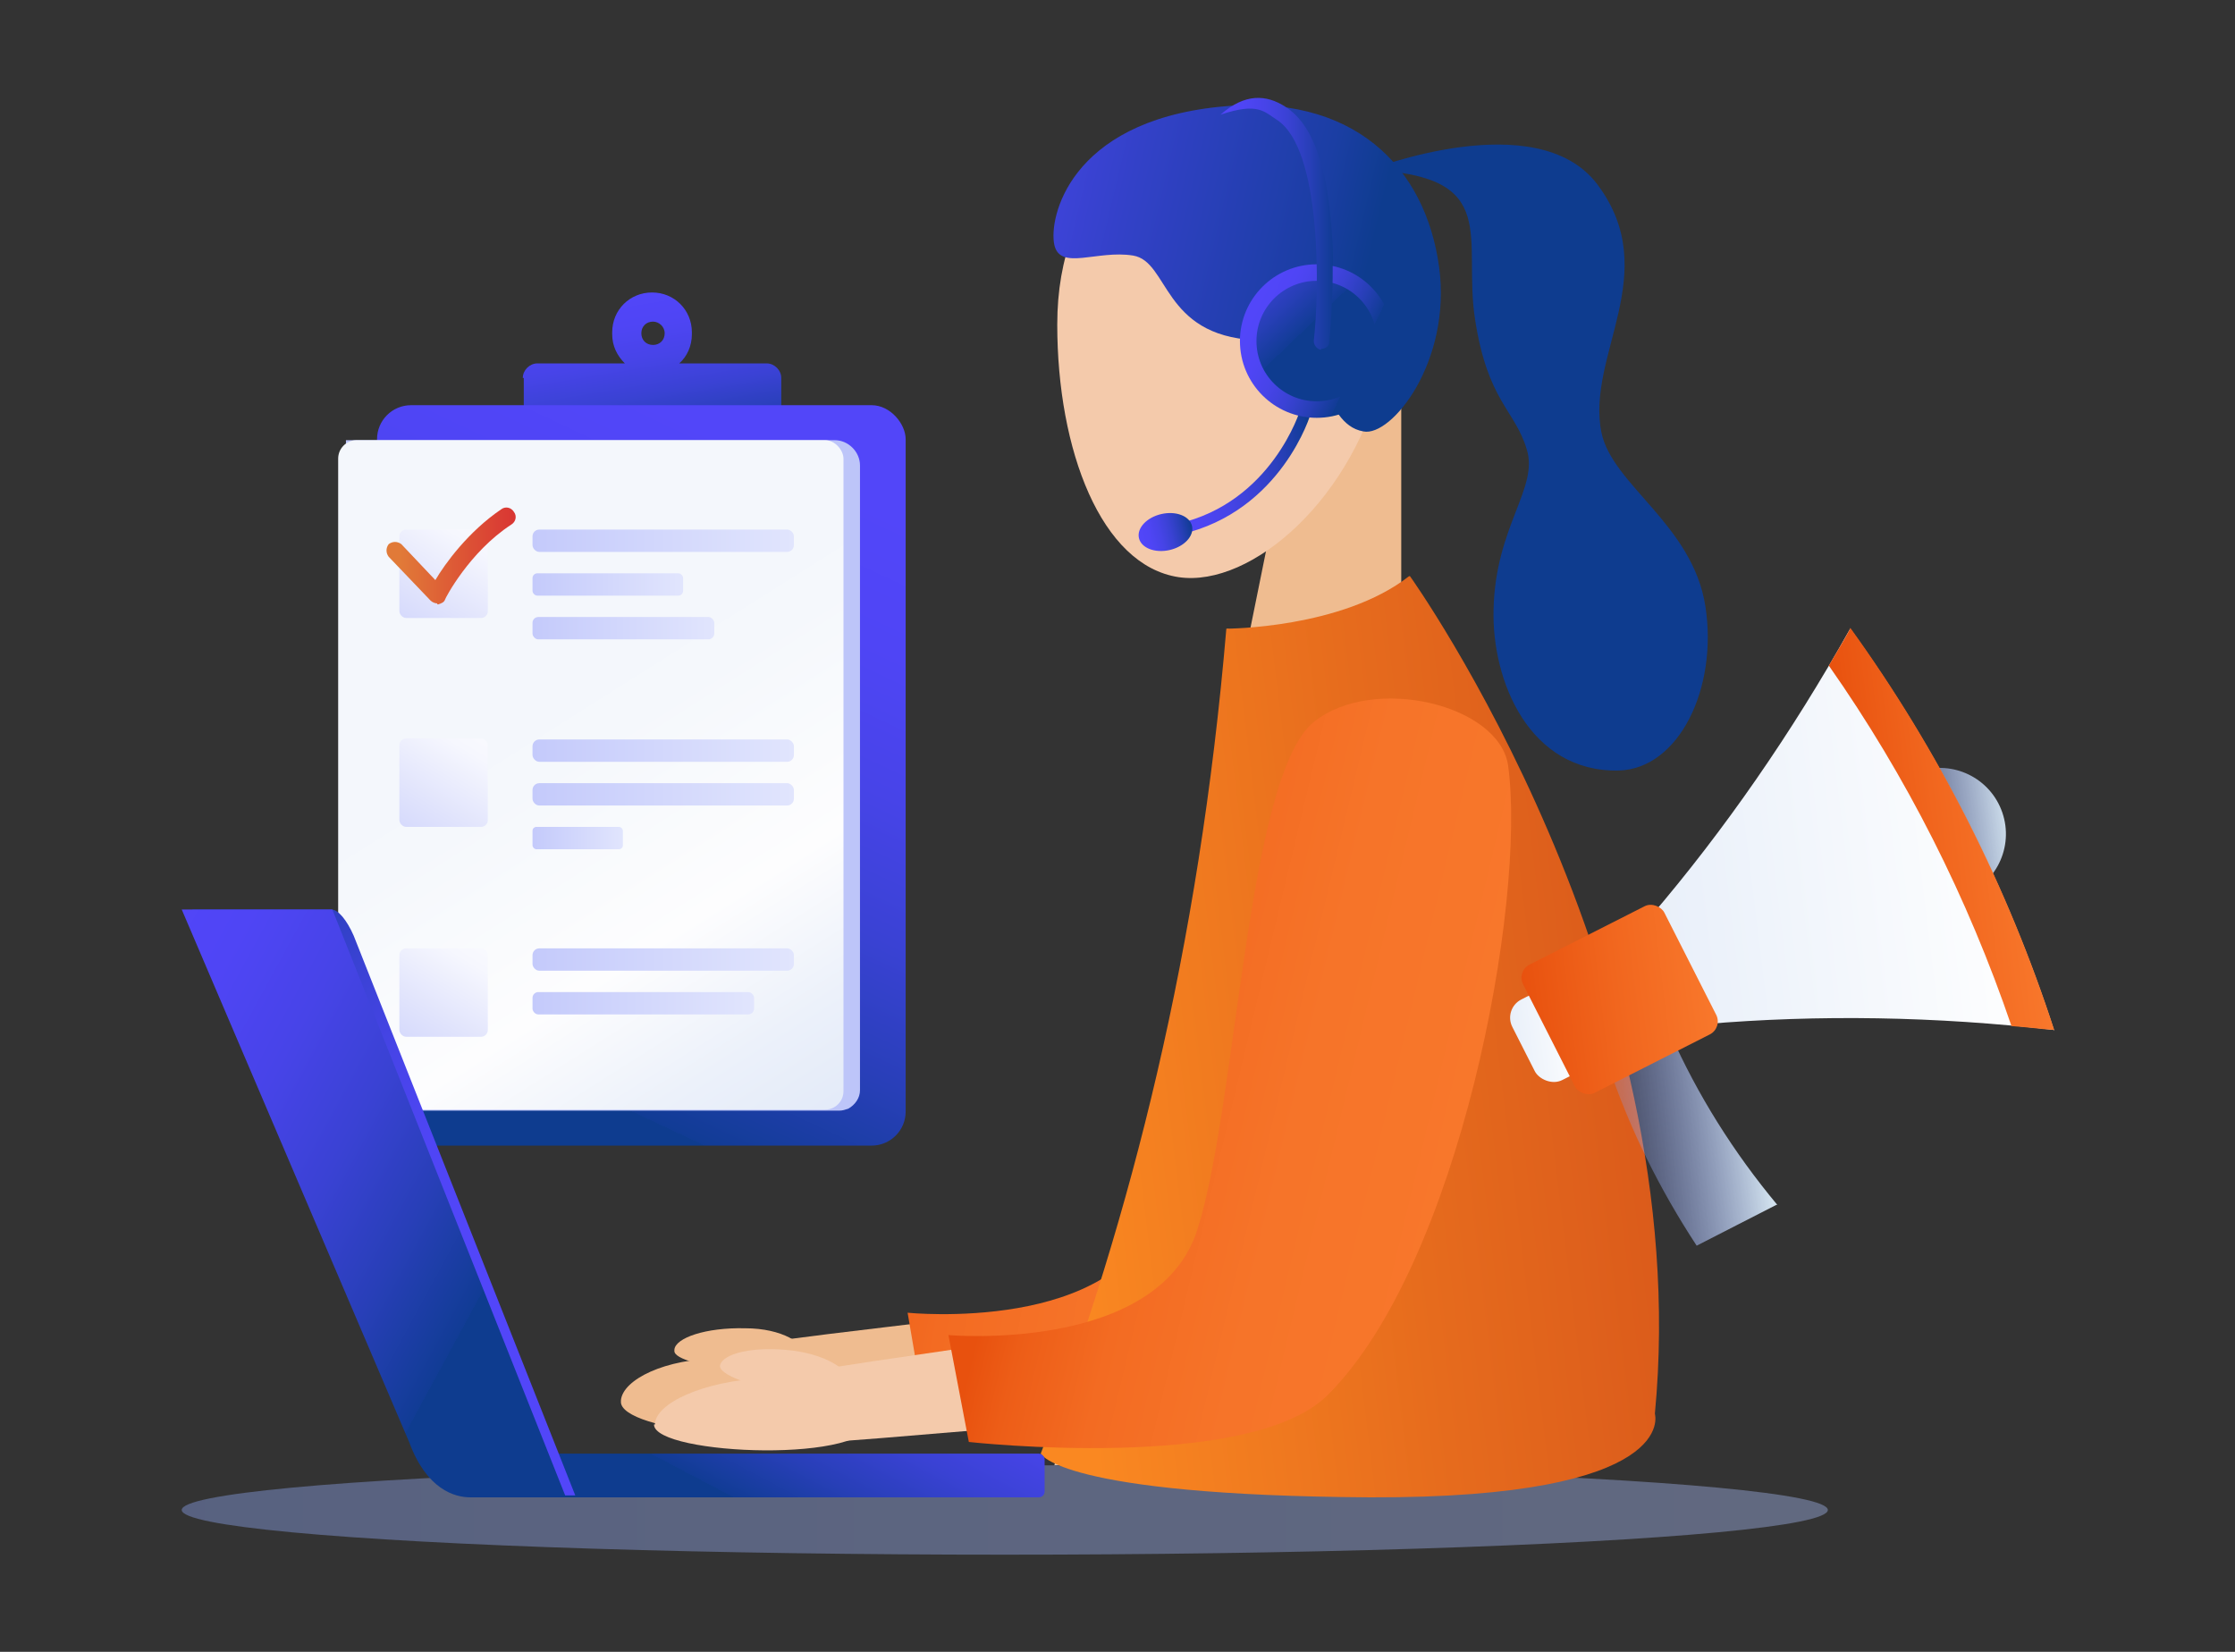 <?xml version="1.0" encoding="UTF-8"?><svg id="c" xmlns="http://www.w3.org/2000/svg" width="230" height="170" xmlns:xlink="http://www.w3.org/1999/xlink" viewBox="0 0 230 170"><rect x="0" y="0" width="230" height="170" fill="#333333" stroke="none"/><defs><linearGradient id="e" x1="-11168.8" y1="29.9" x2="-11171.8" y2="47.9" gradientTransform="translate(-11105.2) rotate(-180) scale(1 -1)" gradientUnits="userSpaceOnUse"><stop offset="0" stop-color="#5246f9"/><stop offset=".2" stop-color="#4f45f5"/><stop offset=".4" stop-color="#4744e8"/><stop offset=".6" stop-color="#3a42d4"/><stop offset=".8" stop-color="#283fb8"/><stop offset="1" stop-color="#113c95"/><stop offset="1" stop-color="#0e3c8f"/></linearGradient><linearGradient id="f" x1="-11186.5" y1="47.3" x2="-11157.7" y2="108.5" gradientTransform="translate(11237.1 159.6) scale(1 -1)" xlink:href="#e"/><linearGradient id="g" x1="-11198.3" y1="130.8" x2="-11160.9" y2="71.6" gradientTransform="translate(-11105.2) rotate(-180) scale(1 -1)" gradientUnits="userSpaceOnUse"><stop offset="0" stop-color="#dde6f8"/><stop offset=".2" stop-color="#e0e8f8"/><stop offset=".4" stop-color="#ecf1fa"/><stop offset=".6" stop-color="#fdfdfe"/><stop offset=".9" stop-color="#f5f8fc"/><stop offset="1" stop-color="#f4f7fc"/></linearGradient><linearGradient id="h" x1="56.5" y1="55.7" x2="83.4" y2="55.7" gradientTransform="translate(-1.7)" gradientUnits="userSpaceOnUse"><stop offset="0" stop-color="#c4cafb"/><stop offset="1" stop-color="#e1e5fd"/></linearGradient><linearGradient id="i" y1="64.7" x2="75.2" y2="64.7" xlink:href="#h"/><linearGradient id="j" y1="60.2" x2="72" y2="60.2" xlink:href="#h"/><linearGradient id="k" y1="77.2" y2="77.2" xlink:href="#h"/><linearGradient id="l" y1="81.7" y2="81.7" xlink:href="#h"/><linearGradient id="m" y1="86.2" x2="65.8" y2="86.2" xlink:href="#h"/><linearGradient id="n" y1="98.8" y2="98.8" xlink:href="#h"/><linearGradient id="o" y1="103.3" x2="79.3" y2="103.3" xlink:href="#h"/><linearGradient id="p" x1="41" y1="69.4" x2="53.2" y2="49.6" gradientTransform="translate(-1.7)" gradientUnits="userSpaceOnUse"><stop offset="0" stop-color="#c4cafb"/><stop offset=".4" stop-color="#e0e3fc"/><stop offset=".7" stop-color="#f6f7fe"/><stop offset="1" stop-color="#fff"/></linearGradient><linearGradient id="q" x1="41" y1="90.9" x2="53.2" y2="71.1" xlink:href="#p"/><linearGradient id="r" x1="41" y1="112.5" x2="53.2" y2="92.7" xlink:href="#p"/><linearGradient id="s" x1="41.5" y1="57.2" x2="54.8" y2="57.2" gradientTransform="translate(-1.7)" gradientUnits="userSpaceOnUse"><stop offset=".1" stop-color="#e17a38"/><stop offset="1" stop-color="#d93533"/></linearGradient><linearGradient id="t" x1="18.8" y1="155.4" x2="188.1" y2="155.4" gradientUnits="userSpaceOnUse"><stop offset="0" stop-color="#8ea6f2"/><stop offset="1" stop-color="#a6b9f2"/></linearGradient><linearGradient id="u" x1="75.3" y1="27" x2="137.4" y2="41.6" gradientUnits="userSpaceOnUse"><stop offset="0" stop-color="#5246f9"/><stop offset=".2" stop-color="#4f45f5"/><stop offset=".3" stop-color="#4744e9"/><stop offset=".5" stop-color="#3c43d6"/><stop offset=".6" stop-color="#3341c8"/><stop offset=".9" stop-color="#1b3ea4"/><stop offset="1" stop-color="#0e3c8f"/></linearGradient><linearGradient id="v" x1="78.3" y1="13.9" x2="140.5" y2="28.6" xlink:href="#u"/><linearGradient id="w" x1="86.3" y1="102.5" x2="139.6" y2="112.3" gradientUnits="userSpaceOnUse"><stop offset="0" stop-color="#e8510e"/><stop offset=".1" stop-color="#ed5d17"/><stop offset=".3" stop-color="#f36b22"/><stop offset=".6" stop-color="#f67429"/><stop offset="1" stop-color="#f8772b"/></linearGradient><linearGradient id="x" x1="108" y1="111.4" x2="168.1" y2="104.1" gradientUnits="userSpaceOnUse"><stop offset="0" stop-color="#fa8821"/><stop offset=".6" stop-color="#e66b1d"/><stop offset="1" stop-color="#db5b1b"/></linearGradient><linearGradient id="y" x1="21.5" y1="71.5" x2="64.9" y2="81.5" gradientTransform="translate(87 35) rotate(.5)" xlink:href="#w"/><linearGradient id="z" x1="2260.5" y1="1232" x2="2277" y2="1232" gradientTransform="translate(-2357.9 -648.7) rotate(-12.8)" xlink:href="#e"/><linearGradient id="aa" x1="129" y1="32" x2="139.7" y2="37.1" gradientTransform="matrix(1,0,0,1,0,0)" xlink:href="#e"/><linearGradient id="ab" x1="122.8" y1="21.9" x2="134.3" y2="33.9" gradientTransform="matrix(1,0,0,1,0,0)" xlink:href="#e"/><linearGradient id="ac" x1="2256.8" y1="1236.4" x2="2262.3" y2="1236.4" gradientTransform="translate(-2139.6 -1181.7)" xlink:href="#e"/><linearGradient id="ad" x1="125.6" y1="22.9" x2="137.1" y2="22.9" gradientTransform="matrix(1,0,0,1,0,0)" xlink:href="#e"/><linearGradient id="ae" x1="1095" y1="660.4" x2="1108.5" y2="660.4" gradientTransform="translate(-741.7 -788) rotate(11.9)" gradientUnits="userSpaceOnUse"><stop offset="0" stop-color="#8096f3" stop-opacity=".2"/><stop offset="1" stop-color="#d1e1ed"/></linearGradient><linearGradient id="af" x1="1064.9" y1="688.3" x2="1080.4" y2="688.3" gradientTransform="translate(-974.7 -434.6) rotate(-7)" xlink:href="#ae"/><linearGradient id="ag" x1="1071.1" y1="660" x2="1111" y2="660" gradientTransform="translate(-974.7 -434.6) rotate(-7)" gradientUnits="userSpaceOnUse"><stop offset="0" stop-color="#e8eff9"/><stop offset="1" stop-color="#fff"/></linearGradient><linearGradient id="ah" x1="1092.6" y1="660" x2="1111" y2="660" gradientTransform="translate(-974.7 -434.6) rotate(-7)" gradientUnits="userSpaceOnUse"><stop offset="0" stop-color="#e8510e"/><stop offset=".5" stop-color="#f1661e"/><stop offset="1" stop-color="#f8772b"/></linearGradient><linearGradient id="ai" x1="1055.6" y1="675.9" x2="1063.3" y2="675.9" gradientTransform="translate(-607.1 -889.3) rotate(19.9)" xlink:href="#ag"/><linearGradient id="aj" x1="1057.2" y1="673.2" x2="1076.7" y2="673.2" gradientTransform="translate(-607.9 -892.9) rotate(19.9)" xlink:href="#ah"/><linearGradient id="ak" x1="79.1" y1="156" x2="93.8" y2="128.1" gradientUnits="userSpaceOnUse"><stop offset="0" stop-color="#0e3c8f"/><stop offset="0" stop-color="#113c95"/><stop offset=".2" stop-color="#283fb8"/><stop offset=".4" stop-color="#3a42d4"/><stop offset=".6" stop-color="#4744e8"/><stop offset=".8" stop-color="#4f45f5"/><stop offset="1" stop-color="#5246f9"/></linearGradient><linearGradient id="al" x1="-673.5" y1="453.1" x2="-705.4" y2="413.5" gradientTransform="translate(746.2 -359.8) rotate(-3.3) skewX(-7.7)" gradientUnits="userSpaceOnUse"><stop offset="0" stop-color="#5246f9"/><stop offset=".2" stop-color="#4f45f5"/><stop offset=".4" stop-color="#4744e8"/><stop offset=".6" stop-color="#3a42d4"/><stop offset=".8" stop-color="#283fb8"/><stop offset="1" stop-color="#113c95"/><stop offset="1" stop-color="#0e3c8f"/></linearGradient><linearGradient id="am" x1="8" y1="106.1" x2="51.4" y2="129.7" gradientTransform="matrix(1,0,0,1,0,0)" xlink:href="#e"/></defs><g id="d"><path d="M53.9,38.9v24.2c0,.8.7,1.5,1.5,1.5h23.5c.8,0,1.5-.7,1.5-1.5v-24.2c0-.8-.7-1.5-1.5-1.5h-9c.8-.7,1.3-1.8,1.3-3v-.2c0-2.3-1.8-4.1-4.1-4.1-2.3,0-4.1,1.8-4.1,4.1v.2c0,1.2.5,2.2,1.3,3h-9c-.8,0-1.5.7-1.5,1.5ZM66,34.3c0-.7.5-1.2,1.2-1.2.6,0,1.2.5,1.2,1.2s-.5,1.2-1.2,1.2-1.2-.5-1.2-1.2Z" fill="url(#e)"/><rect x="38.7" y="41.7" width="54.4" height="76.2" rx="3.5" ry="3.5" transform="translate(131.9 159.6) rotate(-180)" fill="url(#f)"/><path d="M88.5,47.9v64.3c0,.8-.5,1.5-1.2,1.9h0c-.3.1-.6.2-.9.2h-47.1c-2,0-3.7-1.6-3.7-3.7V45.3h50.3c1.4,0,2.6,1.2,2.6,2.6Z" fill="#bdc5f9"/><rect x="34.8" y="45.3" width="52" height="68.9" rx="1.9" ry="1.9" fill="url(#g)"/><rect x="54.8" y="54.5" width="26.9" height="2.3" rx=".7" ry=".7" fill="url(#h)"/><rect x="54.8" y="63.5" width="18.7" height="2.3" rx=".6" ry=".6" fill="url(#i)"/><rect x="54.8" y="59" width="15.5" height="2.3" rx=".5" ry=".5" fill="url(#j)"/><rect x="54.8" y="76.1" width="26.9" height="2.3" rx=".7" ry=".7" fill="url(#k)"/><rect x="54.8" y="80.6" width="26.9" height="2.3" rx=".7" ry=".7" fill="url(#l)"/><rect x="54.8" y="85.1" width="9.3" height="2.3" rx=".4" ry=".4" fill="url(#m)"/><rect x="54.8" y="97.6" width="26.9" height="2.3" rx=".7" ry=".7" fill="url(#n)"/><rect x="54.8" y="102.1" width="22.8" height="2.3" rx=".6" ry=".6" fill="url(#o)"/><rect x="41.1" y="54.5" width="9.1" height="9.1" rx=".7" ry=".7" fill="url(#p)"/><rect x="41.1" y="76" width="9.1" height="9.1" rx=".7" ry=".7" fill="url(#q)"/><rect x="41.1" y="97.6" width="9.1" height="9.1" rx=".7" ry=".7" fill="url(#r)"/><path d="M45,62.1c-.2,0-.5-.1-.7-.3l-4.3-4.5c-.3-.4-.3-.9,0-1.3.4-.3.9-.3,1.3,0l3.5,3.7c1-1.7,3.4-5,6.8-7.3.4-.3,1-.2,1.3.3.3.4.2,1-.3,1.3-4.3,2.8-6.8,7.6-6.8,7.7-.1.3-.4.4-.7.5,0,0,0,0-.1,0Z" fill="url(#s)"/><ellipse cx="103.4" cy="155.4" rx="84.7" ry="4.6" fill="url(#t)" opacity=".4"/><path d="M140.9,17.5s17.3-6.8,23.5,1.5c6.8,9.1-1.2,17.6.4,25.5,1.1,5.4,9.4,9.5,10.7,17.9,1.3,8.4-2.7,16.7-8.9,16.9-9.2.2-13.1-9.2-12.9-16.6.2-8.6,4.7-12.5,3.4-16.5-1.2-4-4-4.9-5.3-13.3-1.3-8.4,2.8-14.8-10.8-15.4Z" fill="url(#u)"/><polygon points="128.2 67 144.2 67 144.2 36.4 134.4 36.4 128.2 67" fill="#efbc90"/><path d="M108.8,33.4c0,12.9,4.5,24.8,12.5,26,7.5,1.1,18.2-8.2,21.1-21.5,3.1-14-1.7-23-12.8-24.4-11.8-1.5-20.8,5.8-20.8,19.9Z" fill="#f4caab"/><path d="M129.1,35c-9.5-.5-8.8-8.1-12.5-8.7-3.7-.6-7.5,1.6-8.1-1.1-.6-2.7,1.5-12.6,16.9-14.2,13.9-1.5,21.3,6.2,22.7,16.5,1.3,9.7-4.9,17.5-7.8,16.9-4.5-.8-3.3-8.9-11.2-9.3Z" fill="url(#v)"/><ellipse cx="134.6" cy="37.4" rx="4.2" ry="3.5" transform="translate(69.5 161) rotate(-77.8)" fill="#f4caab"/><path d="M63.9,144.1c.2-2.1,4.5-4.3,10.3-4.3,5.3,0,8.7,2.5,8.7,4.7-.1,4.8-19.3,2.9-19-.3Z" fill="#efbc90"/><path d="M131.2,77.1l-7.6,59.5,4.7-4.5-43.1,5.2-3.9.5.7,7.6,3.9-.2,43.3-2.6c2.4-.1,4.3-1.9,4.7-4.2v-.3s10.3-59.1,10.3-59.1l1.1-6.5-13.4-2-.8,6.6Z" fill="#efbc90"/><path d="M151.7,77.5c1.7,14.1-5.7,51.2-19.5,64.5-8.2,7.9-36.9,4.2-36.9,4.2l-1.9-11.1s21.5,2.2,25.8-10.4c4.3-12.6,5.8-46.6,12.7-52.1,6.1-4.8,19.1-1.5,19.9,4.8Z" fill="url(#w)"/><path d="M142.4,61.8s-7.9,7.4-16.1,2.9c0,0-1.8,29.7-5,41.9-3.2,12.2-12.8,44.2-12.8,44.2l58.9-1.9c.7-27.1-10.5-57.4-24.9-87.1Z" fill="#dbc6af"/><path d="M145.1,59.3s29.5,41.2,25.2,86.2c0,0,2.7,8.7-29.3,8.6-32-.2-33.9-4.5-33.9-4.5,9.3-24.4,16.3-51.9,19.1-84.9,0,0,11.9,0,18.8-5.4Z" fill="url(#x)"/><path d="M69.4,138.9c.1-1.2,3.2-2.3,7.3-2.2,3.8,0,6.2,1.6,6.2,2.8,0,2.7-13.7,1.3-13.5-.5Z" fill="#efbc90"/><path d="M67.4,146.6c0-2.1,4.8-4.5,11.6-4.8,6.3-.3,10.6,2.1,10.7,4.2.4,4.7-22.4,3.8-22.4.6Z" fill="#f4caab"/><path d="M134.4,78.7l-6.2,59.7,4.6-4.6-43,6.3-3.9.6.9,7.6,3.9-.3,43.3-3.6c2.4-.2,4.2-2,4.6-4.3v-.3s8.9-59.4,8.9-59.4l1-6.5-10.3,2.9-3.8,2Z" fill="#f4caab"/><path d="M155.2,78.8c1.9,14.1-5,51.3-18.6,64.8-8.1,8-36.9,4.8-36.9,4.8l-2.1-11s21.5,1.9,25.6-10.8c4.1-12.7,5.1-46.7,12-52.3,6.1-4.9,19.1-1.8,20,4.5Z" fill="url(#y)"/><path d="M74.1,140.5c.3-1.2,3.4-2,7.5-1.5,3.8.5,6,2.2,5.9,3.4-.3,2.7-13.8,0-13.4-1.9Z" fill="#f4caab"/><path d="M121.5,55c10.4-2.4,13.4-12.4,13.4-12.5,0-.3,0-.6-.4-.7-.3,0-.6,0-.7.4,0,0-2.9,9.5-12.6,11.7-.3,0-.5.4-.4.7s.4.5.7.4Z" fill="url(#z)"/><circle cx="135.5" cy="35.1" r="7.9" fill="url(#aa)"/><circle cx="135.5" cy="35.1" r="6.2" fill="url(#ab)"/><ellipse cx="120" cy="54.7" rx="2.8" ry="1.9" transform="translate(-9.2 28) rotate(-12.8)" fill="url(#ac)"/><path d="M136,35.9c.4,0,.8-.3.8-.7,0,0,.5-5.1.3-10.5-.4-7.5-2-11.9-4.8-13.7-2-1.3-4.2-1.4-6.7.8,3.9-1.3,4.5-.3,5.9.6,4.5,3.1,4.3,17.4,3.7,22.7,0,.4.3.8.7.9,0,0,0,0,0,0Z" fill="url(#ad)"/><circle cx="199.6" cy="86" r="6.8" transform="translate(-17.1 69.5) rotate(-19)" fill="url(#ae)"/><path d="M182.8,124c-2.7,1.4-5.5,2.8-8.2,4.2-3.8-5.8-6.9-12-9.1-18.6,2.1-1.1,4.3-2.2,6.4-3.2,2.8,6.3,6.5,12.2,11,17.6Z" fill="url(#af)"/><path d="M211.4,106c-12.2-1.4-24.2-1.6-36-.6-1.7-3.8-3.5-7.5-5.6-11,7.7-9,14.6-19,20.6-29.7,9.1,12.6,16.2,26.6,21,41.4Z" fill="url(#ag)"/><path d="M190.4,64.7c-.7,1.3-1.5,2.6-2.2,3.8,8,11.4,14.3,23.9,18.8,37.1,1.5.1,2.9.3,4.4.4-4.8-14.8-11.9-28.8-21-41.4Z" fill="url(#ah)"/><rect x="156.4" y="101.9" width="6.1" height="9.3" rx="2.1" ry="2.1" transform="translate(-30.9 83.7) rotate(-26.9)" fill="url(#ai)"/><rect x="158.5" y="95.5" width="16.3" height="14.8" rx="1.5" ry="1.5" transform="translate(-28.5 86.5) rotate(-26.9)" fill="url(#aj)"/><rect x="55.1" y="149.6" width="52.4" height="4.5" rx=".6" ry=".6" fill="url(#ak)"/><path d="M59.2,153.9h-8.7c-1.6.1-6.9-2-7.3-5.5l-23.4-54.8h14.3c.7,0,1.6,1.1,2.3,2.7l22.8,57.6Z" fill="url(#al)"/><path d="M58.1,154.1h-9.7c-1.6,0-4.5-.8-6.3-5.7l-23.4-54.8h15.5l24,60.4Z" fill="url(#am)"/></g></svg>